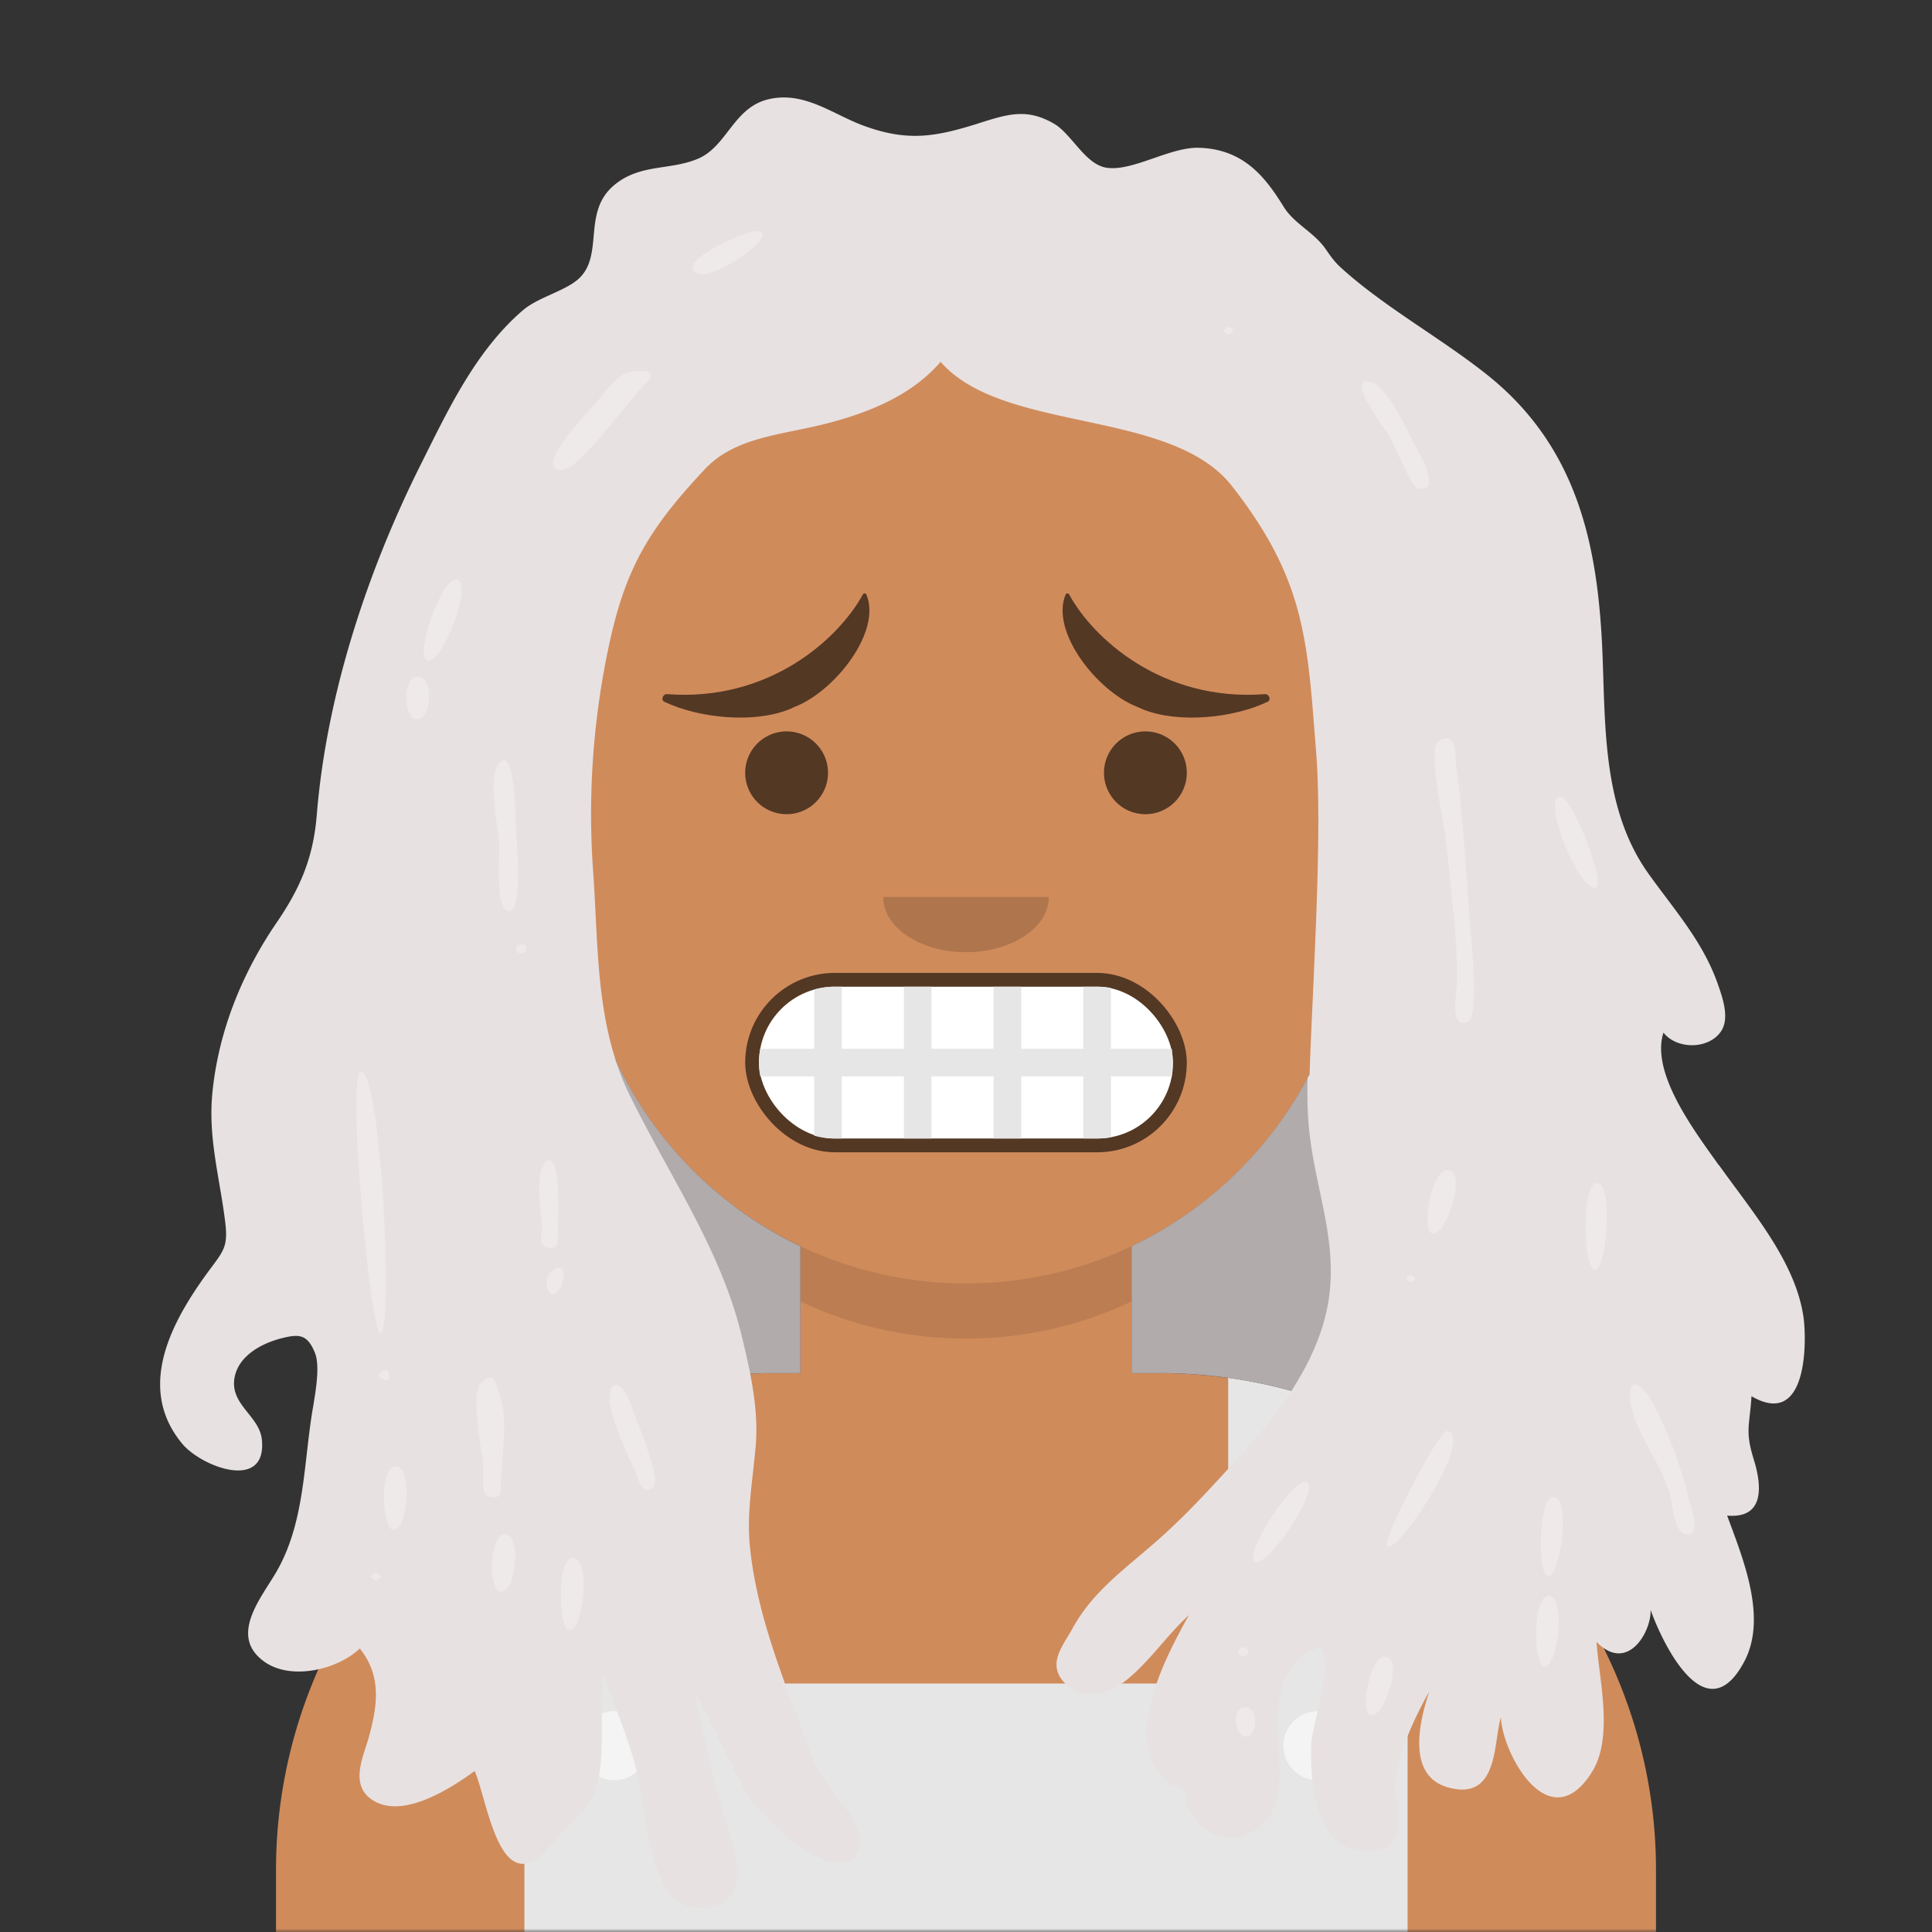 <svg xmlns="http://www.w3.org/2000/svg" viewBox="0 0 280 280" fill="none" shape-rendering="auto"><rect x="0" y="0" width="280" height="280" fill="#333333" stroke="none"/><mask id="viewboxMask"><rect width="280" height="280" rx="0" ry="0" x="0" y="0" fill="#fff" /></mask><g mask="url(#viewboxMask)"><g transform="translate(8)"><path d="M132 36a56 56 0 0 0-56 56v6.17A12 12 0 0 0 66 110v14a12 12 0 0 0 10.3 11.88 56.04 56.04 0 0 0 31.7 44.73v18.4h-4a72 72 0 0 0-72 72v9h200v-9a72 72 0 0 0-72-72h-4v-18.39a56.04 56.04 0 0 0 31.7-44.73A12 12 0 0 0 198 124v-14a12 12 0 0 0-10-11.83V92a56 56 0 0 0-56-56Z" fill="#d08b5b"/><path d="M108 180.61v8a55.79 55.79 0 0 0 24 5.39c8.59 0 16.73-1.93 24-5.39v-8a55.79 55.79 0 0 1-24 5.39 55.79 55.79 0 0 1-24-5.39Z" fill="#000" fill-opacity=".1"/><g transform="translate(0 170)"><path d="M196 38.63V110H68V38.63a71.52 71.52 0 0 1 26-8.94v44.3h76V29.69a71.52 71.52 0 0 1 26 8.94Z" fill="#e6e6e6"/><path d="M86 83a5 5 0 1 1-10 0 5 5 0 0 1 10 0ZM188 83a5 5 0 1 1-10 0 5 5 0 0 1 10 0Z" fill="#F4F4F4"/></g><g transform="translate(78 134)"><rect x="22" y="7" width="64" height="26" rx="13" fill="#000" fill-opacity=".6"/><rect x="24" y="9" width="60" height="22" rx="11" fill="#fff"/><path d="M24.18 18H32V9.41A11 11 0 0 1 35 9h1v9h9V9h4v9h9V9h4v9h9V9h2c.68 0 1.35.06 2 .18V18h8.82l.05.28v3.44l-.05.28H75v8.82c-.65.12-1.32.18-2 .18h-2v-9h-9v9h-4v-9h-9v9h-4v-9h-9v9h-1a11 11 0 0 1-3-.41V22h-7.82a11.06 11.06 0 0 1 0-4Z" fill="#E6E6E6"/></g><g transform="translate(104 122)"><path fill-rule="evenodd" clip-rule="evenodd" d="M16 8c0 4.42 5.37 8 12 8s12-3.58 12-8" fill="#000" fill-opacity=".16"/></g><g transform="translate(76 90)"><path d="M36 22a6 6 0 1 1-12 0 6 6 0 0 1 12 0ZM88 22a6 6 0 1 1-12 0 6 6 0 0 1 12 0Z" fill="#000" fill-opacity=".6"/></g><g transform="translate(76 82)"><path d="m31.23 20.42-.9.4c-5.25 2.09-13.2 1.21-18.05-1.12-.57-.27-.18-1.15.4-1.1 14.92 1.14 24.96-8.15 28.37-14.45.1-.18.41-.2.49-.03 2.3 5.32-4.45 13.98-10.3 16.3ZM80.77 20.42l.9.4c5.25 2.09 13.2 1.21 18.05-1.12.57-.27.18-1.15-.4-1.1-14.92 1.14-24.96-8.15-28.37-14.45-.1-.18-.41-.2-.49-.03-2.3 5.32 4.45 13.98 10.3 16.3Z" fill-rule="evenodd" clip-rule="evenodd" fill="#000" fill-opacity=".6"/></g><g transform="translate(-1)"><path d="M242.13 168.86c4.84 6.8 11.1 14 12.25 22.06.45 3.2.7 16.23-7.54 11.43-.27 4.36-.97 4.98.34 9.2.88 2.86 2.08 8.62-3.87 8.1 2.26 6.17 5.88 14.76 2.48 21.16-5.58 10.51-11.89-2.74-13.57-7.49.1 3.28-3.42 9.2-7.84 4.63.35 5.42 2.52 13.78-.66 18.86-6.16 9.85-12.97-2.62-13.2-7.9-1.11 3.56-.28 12.14-7.6 10.15-6.32-1.71-4.03-10.09-2.8-13.87-2.02 3.56-4.5 8.85-4.88 12.87-.34 3.45 2.94 11.57-5.55 10.05-6.52-1.17-6.76-10.9-6.65-15.18.1-3.48 3.46-11.43 1.18-14.25-12.73 5.34.6 23.3-10.95 27.3-3.84 1.32-7.04-1.18-8.32-4.64.4-1.7-.36-2.56-2.28-2.6-1.21-1.49-2.01-1.44-2.8-3.66-2.31-6.52 2.2-15.19 5.43-21-3.35 3.05-6.05 7.25-9.7 9.91-2.45 1.8-6.08 2.31-8.38-.17-2.51-2.73-.13-5.34 1.22-7.82 3-5.49 7.73-8.68 12.67-13.08 4.33-3.85 8.18-8.18 12.01-12.37 2.57-2.8 5.01-5.8 7.06-8.97A72.1 72.1 0 0 0 161 199h-4v-18.39a56.24 56.24 0 0 0 25.8-24.98c.1-3.28.28-7.11.47-11.2.54-12.09 1.19-26.4.48-35.34l-.2-2.58c-1.12-14.36-1.8-23.03-12-36.06-4.56-5.83-13.18-7.67-21.72-9.5-8.09-1.73-16.1-3.45-20.51-8.51-4.13 4.78-10.14 7.32-16.74 8.99-1.45.37-2.9.67-4.34.96-4.98 1.03-9.7 2-13.08 5.6-7.8 8.32-11.23 13.88-13.62 24.26A116.55 116.55 0 0 0 79 126.83c.13 1.88.22 3.78.32 5.69.35 7.1.71 14.32 2.9 21.1a56.23 56.23 0 0 0 26.78 27V199h-4c-1.1 0-2.2.03-3.28.07.67 3.44 1.09 6.93.81 10.34-.4 5-1.34 9.66-.85 14.7 1.04 10.52 5.41 20.5 9.02 30.52 1.73 4.82 9.36 10.49 6.23 14.46-3.13 3.98-13.81-5.47-16.2-10.05-2.44-4.66-4.65-9.4-7.18-14.03 1.48 6.46 2.77 13.1 4.8 19.41 1.36 4.27 3.43 10.72-2.28 11.94-8.95 1.91-9.3-12.58-10.18-16.9-1.47-7.19-3.1-9.98-5.5-16.97-.49 5.34.34 10.9-.81 16.2-.7 3.19-4.36 5.83-6.56 8.53-7.53 9.28-9.32-6.28-11.23-10.55-3.3 2.4-10.5 7.16-14.9 4.14-3.26-2.23-1.2-6.27-.44-9.03 1.22-4.45 1.94-8.85-1.31-12.87-3.1 3-9.92 4.75-13.88 1.88-5-3.63-.62-8.94 1.63-12.7 4.33-7.26 4.07-15.87 5.44-23.94.46-2.7 1.06-6.26.3-8.12-1.1-2.68-2.3-2.7-4.74-2.1-3.45.87-6.29 2.8-6.87 5.58-.84 4.03 3.57 5.62 3.93 9.12.77 7.55-8.7 4-11.53.62-6.95-8.36-1.26-18.23 4.21-25.56 1.87-2.5 2.4-3.22 2.02-6.48-.77-6.41-2.5-12.18-1.88-18.72.86-8.97 4.3-17.44 9.35-24.82 3.46-5.06 5.29-9.45 5.79-15.57 1.41-17.39 7.32-35.28 15.05-50.74 3.97-7.93 7.96-16.5 14.83-22.4 2.23-1.91 6.24-2.8 8.17-4.65 3.56-3.43.44-9.5 4.95-13.39 3.78-3.25 8.17-2.17 12.28-3.93 4.21-1.81 5.11-7.42 10.21-8.61 5.16-1.2 9.29 2.18 13.66 3.8 6.43 2.38 10.45 1.69 16.76-.3l.08-.03c4.2-1.33 6.95-2.2 10.89.1 2.55 1.5 4.52 5.95 7.65 6.37 3.8.52 9.14-3.04 13.35-2.9 6.45.2 9.59 4.24 12.25 8.55 1.55 2.5 4.4 3.67 6.1 6.15.62.9 1.24 1.8 2.13 2.61 6.31 5.77 14.58 10.25 21.37 15.68 12.66 10.15 15.66 23.88 16.48 37.83.66 11.18-.37 24.31 6.74 34.31 3.71 5.22 7.82 9.73 10.02 15.85.78 2.19 1.85 5.2.51 7.12-1.8 2.58-6.36 2.6-8.31.14-1.9 5.87 4.57 14.35 8.03 19.22Z" fill="#e8e1e1"/><path d="M182.5 156.2c-.07 3 0 5.98.38 8.86.33 2.5.84 4.91 1.34 7.31 1.13 5.33 2.23 10.56 1.3 16.27-.75 4.53-2.73 8.87-5.36 12.94A72.09 72.09 0 0 0 161 199h-4v-18.39a56.24 56.24 0 0 0 25.5-24.4ZM101.72 199.07a125 125 0 0 0-1.23-5.48c-2.14-8.82-6.42-16.63-10.77-24.55-1.9-3.46-3.8-6.94-5.56-10.53a37.08 37.08 0 0 1-1.95-4.89 56.23 56.23 0 0 0 26.8 27V199h-4c-1.1 0-2.2.03-3.28.07Z" fill="#000" fill-opacity=".24"/><path d="M102.48 33.5c-1.67 0-12.16 4.75-8.24 6.16 2.4.86 12.5-6.15 8.24-6.15ZM171.05 47.36c-.85.38-.83.73.04 1.07.85-.38.83-.74-.04-1.07ZM195.51 65.6a26.84 26.84 0 0 0-1.37-2.76c-.89-1.27-6.24-8.4-2.47-7.5 2.08.48 4.89 6.17 6.15 8.74.78 1.57 4.28 7.12.72 6.75-.63-.07-1.95-2.92-3.03-5.23ZM204.02 110.75c-.15-1.17.25-4.76-2.46-3.42-1.8.9.67 11.72.82 13.13l.46 3.95v.03c.6 6.07 1.42 12.1 1.33 18.23-.01.76-1.2 6.66 1.55 5.4 1.46-.66.78-8.74.57-11.2-.74-8.72-1.11-17.46-2.27-26.12ZM65.36 122.25c.08 1.58-.7 9.75 1.43 9.8 1.83.04 1.24-8.4 1-11.83-.08-1.08-.08-11.14-2.1-9.91-2.32 1.4-.46 9.52-.34 11.94ZM73.8 180c0-1.43.82-14.45-1.9-11.38-1.37 1.54-.48 7.02-.35 8.88.05.7-.52 2.86.41 3.19.76.26 1.83.32 1.84-.7ZM48.12 193.16c1.93-.05.14-37.83-2.82-37.79-2.08.03 1.36 37.83 2.82 37.8ZM50.35 212.52c-2.4 0-1.95 8.46-.54 9.13 2.14 1.03 3.23-9.13.54-9.13ZM65.59 216.06c.02 1.05-1.18 1.07-1.98.74-.72-.3-.63-2.31-.58-3.49.05-1.1-.15-2.2-.31-3.29-.5-3.38-1.26-8.48.04-9.65 1.98-1.78 2.02.17 2.55 1.5 1.56 3.9.2 10.03.28 14.19ZM203.02 169.59c-2.53-.5-3.85 8.1-2.7 9.01 1.92 1.53 5.35-8.49 2.7-9.01ZM202.75 207.38c-1.13-.22-9.43 15.74-8.75 16.64 1.3 1.72 12.83-15.82 8.75-16.64ZM182.33 214.76c-1.78-.8-9.33 10.75-7.4 11.62 1.75.78 9.56-10.65 7.4-11.62ZM224.43 171.45c-2.16 0-2.06 11.82-.4 12.56 1.7.78 2.94-12.56.4-12.56ZM83.51 54.2c1.26-.65 5.45-.87 3.1 1.29-2 1.84-9.53 12.51-12.12 12.62-4.22.18 2.59-7.24 4.76-9.6 1.33-1.45 2.49-3.41 4.26-4.32ZM59.25 83.98c-2.18-.43-5.83 10.27-4.56 11.56 1.93 1.95 7.01-11.07 4.56-11.56ZM81.4 201.85c.48-2.6 2.38-.2 2.8 1.14.4 1.34 4.62 11.08 3.56 12.36-1.63 1.97-2.34-1.37-2.9-2.57-1.31-2.83-3.92-8.43-3.46-10.93ZM75.99 225.82c-2.3 0-2.03 9.8-.67 10.38 2.12.9 3.48-10.38.67-10.38ZM232.81 203.88a58.4 58.4 0 0 1 4.98 13.57c.14.6 2.06 5.56-.66 4.84-1.56-.41-1.8-4.78-2.2-6.1a32.5 32.5 0 0 0-2.58-5.56c-1.41-2.63-2.85-5.31-3.06-7.64-.33-3.9 1.84-2.42 3.52.89ZM218.09 216.95c-2.13 0-2.24 10.77-.9 11.4 1.86.88 3.62-11.4.9-11.4ZM224.25 128.65c1.58-.4-3.4-13.32-5.18-13.18-2.7.22 2.78 13.8 5.18 13.18ZM197.43 184.75c-.84.38-.83.74.05 1.07.84-.38.83-.74-.05-1.07ZM173.22 239.99c.79 0 1.12-1.23-.06-1.25-.77 0-1.18 1.25.06 1.25ZM74.68 184.63c.03-1.9-2.46-.5-2.45 1.1.03 3.21 2.4 1.75 2.45-1.1ZM68.52 136.88c-.8 0-1.13 1.24.05 1.27.78 0 1.2-1.27-.05-1.27ZM47.78 199.44c-.1 0 1.53-1.99 1.6-.05.07 1.47-1.31.06-1.6.05ZM53.6 98.06c-2.37 0-2.02 5.76-.51 6.13 2.52.61 2.86-6.13.5-6.13ZM66.21 222.33c-2.28 0-2.44 7.8-.86 8.3 2.45.75 3.24-8.3.86-8.3ZM47.46 227.93c-.88.4-.86.76.04 1.1.87-.39.86-.75-.04-1.1ZM217.46 231.28c-2.32 0-2.23 9.56-.8 10.2 1.98.9 3.48-10.2.8-10.2ZM193.95 240.16c-2.41-.48-3.68 7.4-2.55 8.3 1.85 1.45 5.02-7.8 2.55-8.3ZM173.47 247.45c-2 0-1.51 3.58-.36 4.1 2 .93 2.6-4.1.37-4.1Z" fill="#fff" fill-opacity=".3"/></g><g transform="translate(49 72)"></g><g transform="translate(62 42)"></g></g></g></svg>